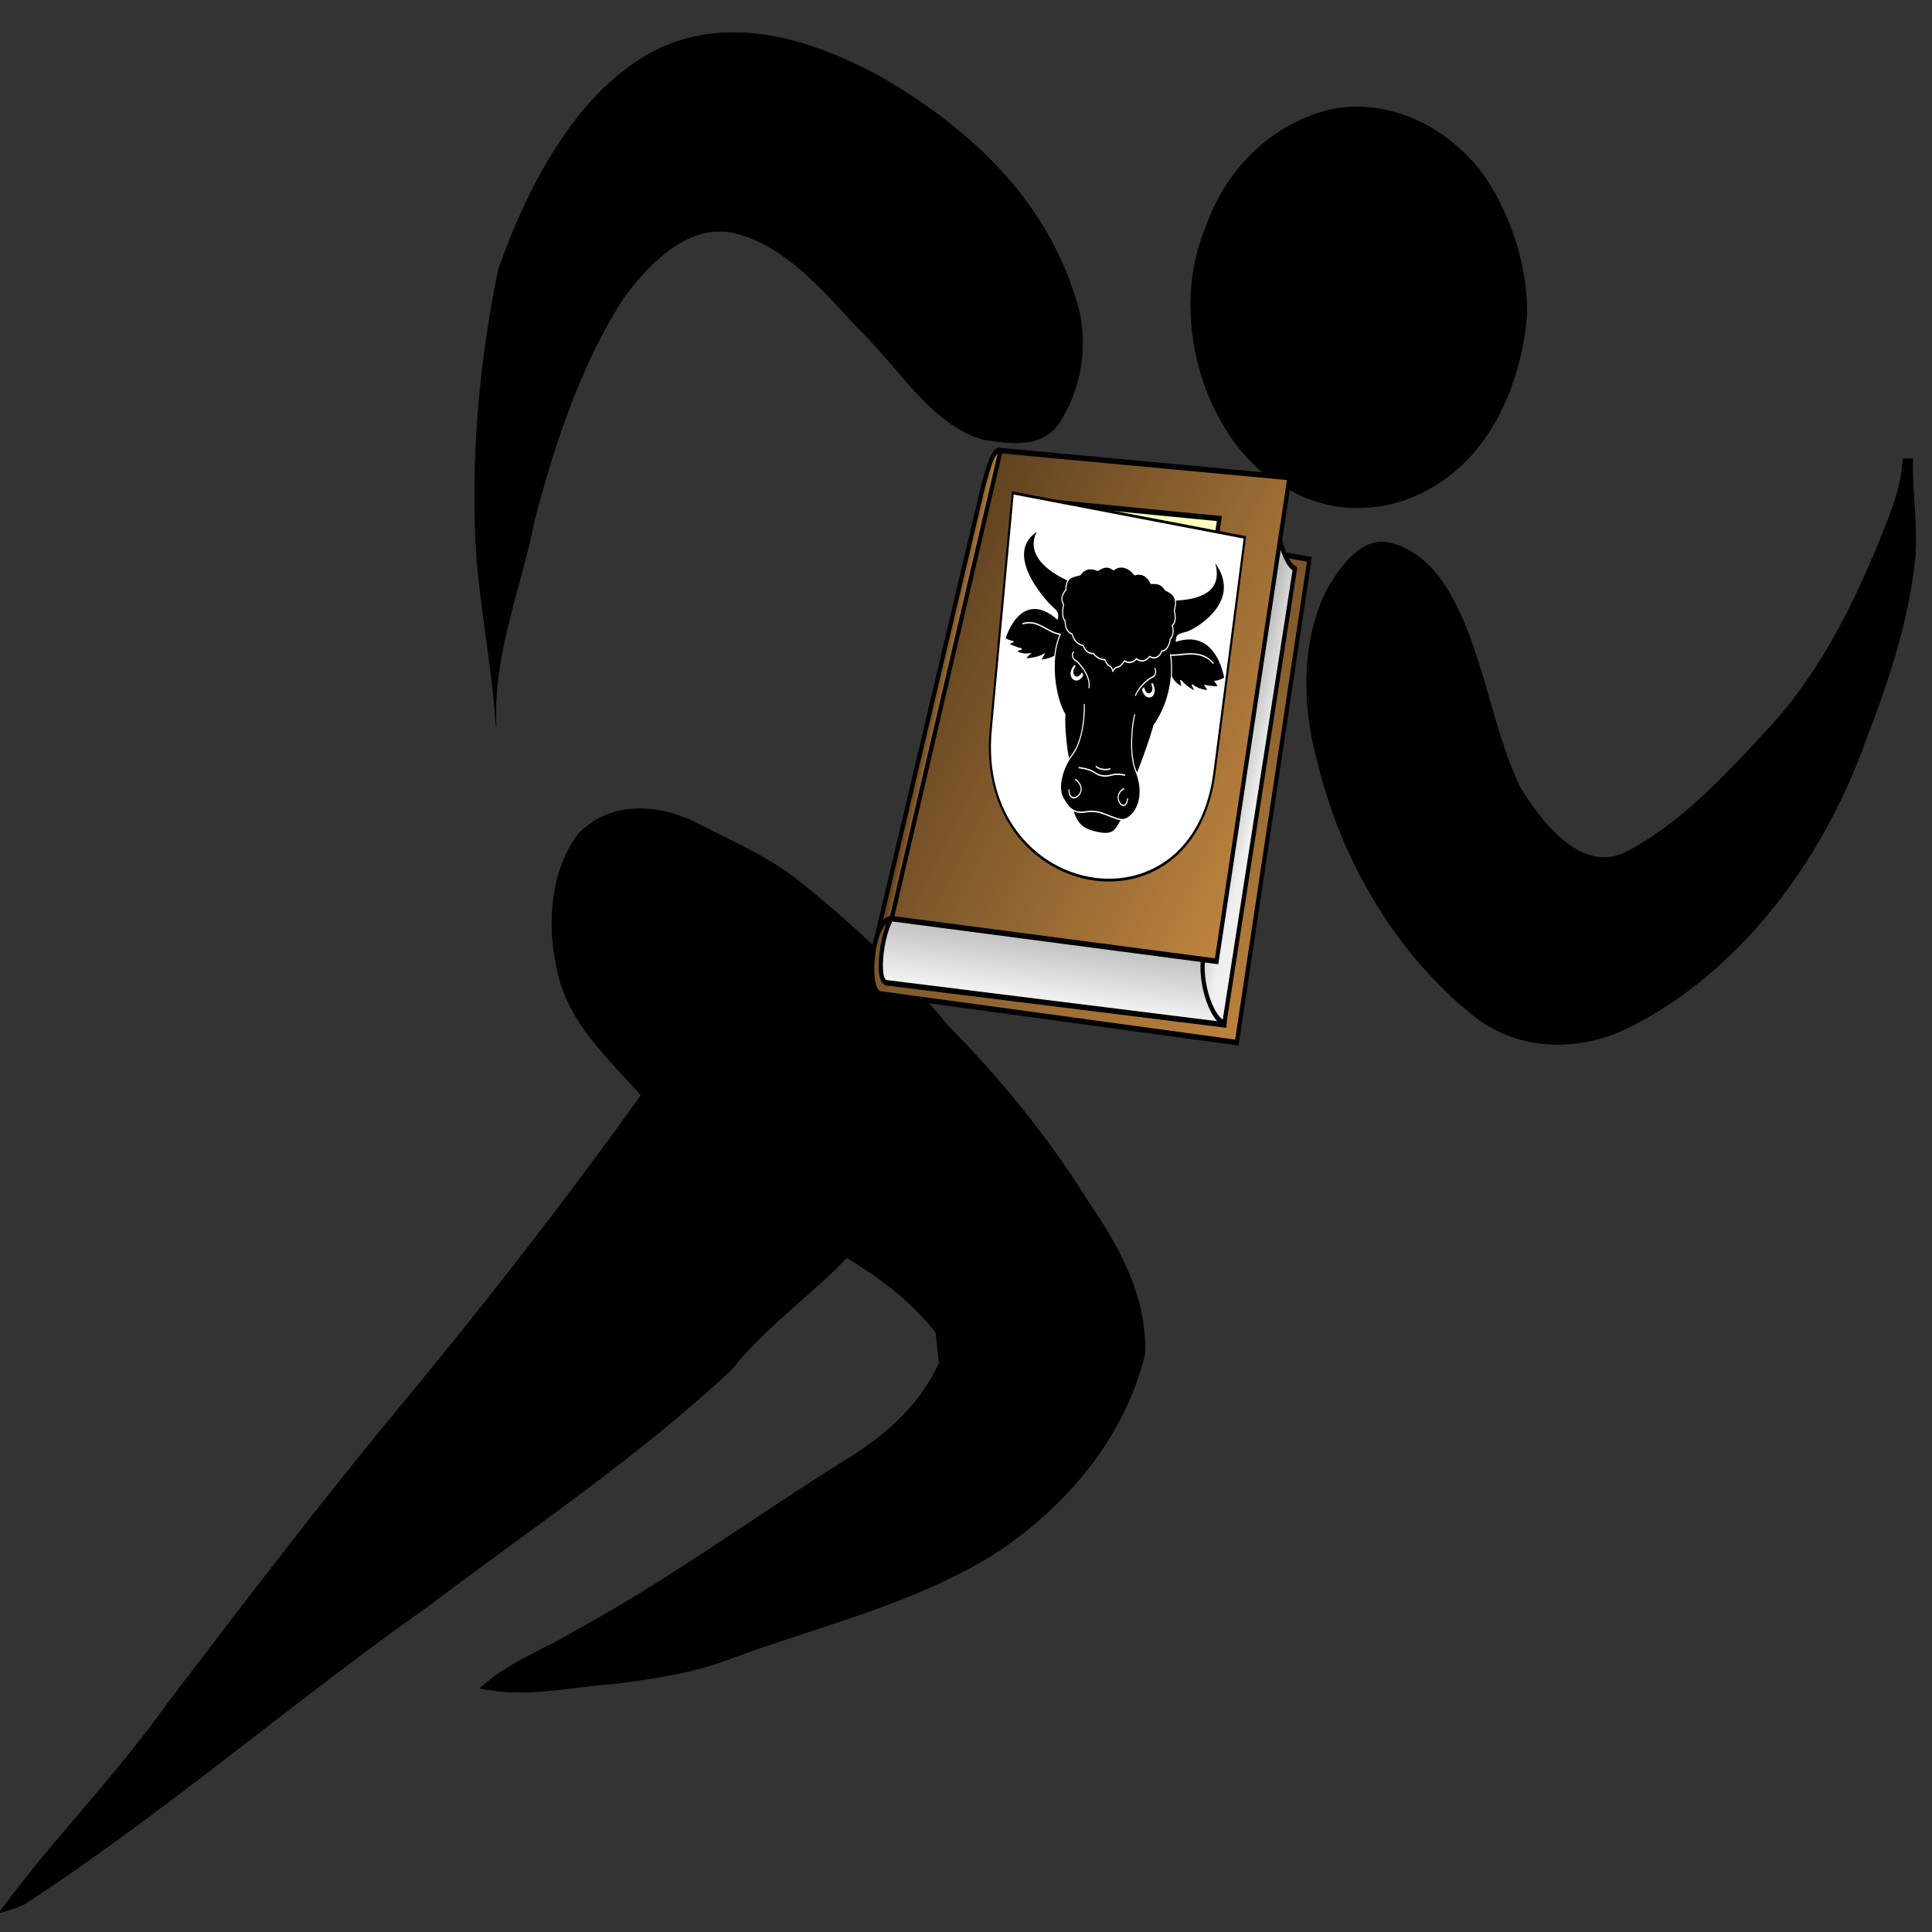 <?xml version="1.0"?><svg width="300" height="300" xmlns="http://www.w3.org/2000/svg" xmlns:xlink="http://www.w3.org/1999/xlink">
 <rect width="100%" height="100%" fill="#333333" stroke="none"/>
 <title>Symbol</title>
 <g>
  <title>Layer 1</title>
  <g id="svg_69">
   <g id="Layer_1">
    <g id="svg_1">
     <g id="surface0">
      <path id="svg_2" d="m101.638,7.906c11.64,-5.824 24.51,-1.83 35.521,4.284c12.286,7.236 24.838,17.764 29.879,34.293c2.261,6.745 0.777,14.614 -3.108,19.9c-3.057,3.273 -7.404,2.36 -11.067,1.897c-8.315,-2.237 -13.406,-11.507 -19.866,-17.58c-5.601,-6.179 -11.563,-12.869 -19.145,-14.578c-6.763,-1.401 -12.638,4.209 -16.973,10.027c-6.524,10.087 -10.645,22.208 -13.858,34.447c-2.088,10.674 -6.53,20.858 -5.995,32.123c-0.635,-10.391 -3,-20.505 -3.227,-30.946c-0.423,-13.463 0.939,-27.001 3.637,-40.019c4.947,-13.951 12.593,-27.759 24.204,-33.848z" stroke-miterlimit="10" stroke-width="0.1" stroke="#000000" fill="none"/>
      <path id="svg_3" d="m101.638,7.906c11.64,-5.824 24.51,-1.83 35.521,4.284c12.286,7.236 24.838,17.764 29.879,34.293c2.261,6.745 0.777,14.614 -3.108,19.9c-3.057,3.273 -7.404,2.36 -11.067,1.897c-8.315,-2.237 -13.406,-11.507 -19.866,-17.58c-5.601,-6.179 -11.563,-12.869 -19.145,-14.578c-6.763,-1.401 -12.638,4.209 -16.973,10.027c-6.524,10.087 -10.645,22.208 -13.858,34.447c-2.088,10.674 -6.53,20.858 -5.995,32.123c-0.635,-10.391 -3,-20.505 -3.227,-30.946c-0.423,-13.463 0.939,-27.001 3.637,-40.019c4.947,-13.951 12.593,-27.759 24.204,-33.848z"/>
      <path id="svg_4" d="m207.771,16.828c8.429,-1.226 17.286,2.918 22.943,10.871c3.837,5.92 6.413,13.377 6.372,21.08c-0.743,9.367 -4.504,18.623 -10.78,24.005c-7.397,6.571 -17.51,7.94 -25.833,3.385c-12.367,-5.889 -19.568,-25.842 -13.212,-40.913c3.577,-10.252 11.822,-16.923 20.511,-18.429z" stroke-miterlimit="10" stroke-width="0.1" stroke="#000000" fill="none"/>
      <path id="svg_5" d="m207.771,16.828c8.429,-1.226 17.286,2.918 22.943,10.871c3.837,5.92 6.413,13.377 6.372,21.08c-0.743,9.367 -4.504,18.623 -10.78,24.005c-7.397,6.571 -17.51,7.94 -25.833,3.385c-12.367,-5.889 -19.568,-25.842 -13.212,-40.913c3.577,-10.252 11.822,-16.923 20.511,-18.429z"/>
      <path id="svg_6" d="m295.505,71.277c0.498,-0.035 1.002,-0.05 1.511,-0.039c-0.212,5.556 0.944,11.108 0.212,16.642c-1.17,9.514 -4.227,18.449 -7.538,27.065c-7.273,20.335 -21.026,37.127 -37.702,45.03c-7.655,3.384 -16.737,3.124 -23.635,-2.653c-11.156,-9.129 -19.93,-23.054 -23.767,-39.126c-2.429,-8.68 -2.513,-19.104 1.663,-26.971c2.089,-3.447 4.909,-7.297 8.683,-7.039c3.899,0.451 7.384,3.387 9.738,7.212c5.543,9.12 6.703,20.982 11.273,30.72c3.823,6.28 10.005,13.74 16.84,10.066c8.236,-4.365 15.168,-11.789 21.865,-19.068c8.468,-9.127 14.361,-21.311 19.066,-33.857c0.945,-2.517 1.604,-5.2 1.791,-7.982z" stroke-miterlimit="10" stroke-width="0.1" stroke="#000000" fill="none"/>
      <path id="svg_7" d="m295.505,71.277c0.498,-0.035 1.002,-0.05 1.511,-0.039c-0.212,5.556 0.944,11.108 0.212,16.642c-1.17,9.514 -4.227,18.449 -7.538,27.065c-7.273,20.335 -21.026,37.127 -37.702,45.03c-7.655,3.384 -16.737,3.124 -23.635,-2.653c-11.156,-9.129 -19.93,-23.054 -23.767,-39.126c-2.429,-8.68 -2.513,-19.104 1.663,-26.971c2.089,-3.447 4.909,-7.297 8.683,-7.039c3.899,0.451 7.384,3.387 9.738,7.212c5.543,9.12 6.703,20.982 11.273,30.72c3.823,6.28 10.005,13.74 16.84,10.066c8.236,-4.365 15.168,-11.789 21.865,-19.068c8.468,-9.127 14.361,-21.311 19.066,-33.857c0.945,-2.517 1.604,-5.2 1.791,-7.982z"/>
      <path id="svg_8" d="m89.738,129.592c4.899,-5.2 12.134,-4.695 17.832,-2.094c5.724,3.051 11.754,5.407 16.98,9.746c8.114,6.517 15.869,13.824 22.806,22.218c7.838,7.942 15.117,16.801 21.354,26.742c4.603,6.786 9.409,14.715 9.047,24.114c-3.401,13.694 -12.762,23.705 -22.502,30.407c-12.917,8.232 -27.324,11.497 -41.129,16.548c-5.97,2.416 -12.238,3.296 -18.446,4.134c-7.03,0.476 -14.099,2.293 -21.124,0.734c4.502,-4.101 9.952,-5.925 14.901,-8.963c14.209,-7.688 27.583,-17.545 41.427,-26.184c5.865,-3.558 11.608,-8.093 14.962,-15.338c-0.18,-1.592 -0.354,-3.18 -0.524,-4.764c-3.942,-5.001 -8.807,-8.575 -13.822,-11.604c-5.852,6.062 -12.598,10.674 -17.988,17.441c-14.793,13.801 -31.144,24.62 -46.898,36.559c-21.207,14.939 -41.27,32.354 -62.88,46.411c-1.259,0.565 -2.549,1.005 -3.869,1.321c8.299,-11.333 17.962,-20.978 26.133,-32.466c11.791,-15.48 23.582,-30.968 35.885,-45.816c12.993,-15.68 25.621,-31.822 37.662,-48.656c-5.079,-5.885 -11.636,-11.307 -13.179,-20.332c-1.467,-6.825 -0.604,-14.888 3.375,-20.159z" stroke-miterlimit="10" stroke-width="0.1" stroke="#000000" fill="none"/>
      <path id="svg_9" d="m89.738,129.592c4.899,-5.2 12.134,-4.695 17.832,-2.094c5.724,3.051 11.754,5.407 16.98,9.746c8.114,6.517 15.869,13.824 22.806,22.218c7.838,7.942 15.117,16.801 21.354,26.742c4.603,6.786 9.409,14.715 9.047,24.114c-3.401,13.694 -12.762,23.705 -22.502,30.407c-12.917,8.232 -27.324,11.497 -41.129,16.548c-5.97,2.416 -12.238,3.296 -18.446,4.134c-7.03,0.476 -14.099,2.293 -21.124,0.734c4.502,-4.101 9.952,-5.925 14.901,-8.963c14.209,-7.688 27.583,-17.545 41.427,-26.184c5.865,-3.558 11.608,-8.093 14.962,-15.338c-0.18,-1.592 -0.354,-3.18 -0.524,-4.764c-3.942,-5.001 -8.807,-8.575 -13.822,-11.604c-5.852,6.062 -12.598,10.674 -17.988,17.441c-14.793,13.801 -31.144,24.62 -46.898,36.559c-21.207,14.939 -41.27,32.354 -62.88,46.411c-1.259,0.565 -2.549,1.005 -3.869,1.321c8.299,-11.333 17.962,-20.978 26.133,-32.466c11.791,-15.48 23.582,-30.968 35.885,-45.816c12.993,-15.68 25.621,-31.822 37.662,-48.656c-5.079,-5.885 -11.636,-11.307 -13.179,-20.332c-1.467,-6.825 -0.604,-14.888 3.375,-20.159z"/>
     </g>
    </g>
   </g>
   <use x="92.729" y="50.149" transform="matrix(0.65 0 0 0.851 73.359 24.292)" xlink:href="#svg_46" id="svg_47"/>
   <use x="412.081" y="112.656" transform="matrix(0.162 0.031 -0.024 0.216 93.068 39.187)" xlink:href="#svg_63" id="svg_64"/>
  </g>
 </g>
 <defs>
  <symbol id="svg_46" height="115" width="110" xmlns:xlink="http://www.w3.org/1999/xlink">
   <defs>
    <linearGradient id="svg_26">
     <stop stop-color="#bfbfbf" id="svg_45" offset="0"/>
     <stop stop-color="#f0f0f0" id="svg_44" offset="1"/>
    </linearGradient>
    <linearGradient id="svg_27">
     <stop stop-color="#fffe7f" id="svg_43" offset="0"/>
     <stop stop-color="#ffffbf" id="svg_42" offset="1"/>
    </linearGradient>
    <linearGradient id="svg_25">
     <stop stop-color="#5e411f" id="svg_41" offset="0"/>
     <stop stop-color="#be843f" id="svg_40" offset="1"/>
    </linearGradient>
    <linearGradient gradientUnits="userSpaceOnUse" y2="139.47" x2="129.179" y1="86.894" x1="48.713" id="svg_39" xlink:href="#svg_25"/>
    <linearGradient gradientUnits="userSpaceOnUse" y2="154.299" x2="134.556" y1="82.104" x1="81.779" id="svg_38" xlink:href="#svg_25"/>
    <linearGradient gradientUnits="userSpaceOnUse" y2="98.218" x2="62.828" y1="97.321" x1="59.666" id="svg_37" xlink:href="#svg_25"/>
    <linearGradient gradientUnits="userSpaceOnUse" y2="147.333" x2="106.258" y1="136.249" x1="107.392" id="svg_36" xlink:href="#svg_26"/>
    <linearGradient gradientUnits="userSpaceOnUse" y2="107.817" x2="139.626" y1="105.835" x1="133.039" id="svg_35" xlink:href="#svg_26"/>
    <linearGradient gradientTransform="translate(-1.133,-0.68)" gradientUnits="userSpaceOnUse" y2="57.382" x2="110.659" y1="84.858" x1="105.882" id="svg_34" xlink:href="#svg_27"/>
    <linearGradient y2="98.218" x2="62.828" y1="97.321" x1="59.666" gradientUnits="userSpaceOnUse" id="svg_33" xlink:href="#svg_25"/>
    <linearGradient y2="154.299" x2="134.556" y1="82.104" x1="81.779" gradientUnits="userSpaceOnUse" id="svg_32" xlink:href="#svg_25"/>
    <linearGradient y2="147.333" x2="106.258" y1="136.249" x1="107.392" gradientUnits="userSpaceOnUse" id="svg_31" xlink:href="#svg_26"/>
    <linearGradient y2="107.817" x2="139.626" y1="105.835" x1="133.039" gradientUnits="userSpaceOnUse" id="svg_30" xlink:href="#svg_26"/>
    <linearGradient y2="139.47" x2="129.179" y1="86.894" x1="48.713" gradientUnits="userSpaceOnUse" id="svg_29" xlink:href="#svg_25"/>
    <linearGradient y2="57.382" x2="110.659" y1="84.858" x1="105.882" gradientTransform="translate(-1.133,-0.68)" gradientUnits="userSpaceOnUse" id="svg_28" xlink:href="#svg_27"/>
    <linearGradient y2="57.382" x2="110.659" y1="84.858" x1="105.882" gradientTransform="translate(-23.251,-22.479)" gradientUnits="userSpaceOnUse" id="svg_13" xlink:href="#svg_27"/>
    <linearGradient gradientTransform="translate(-22.118,-21.799)" y2="139.47" x2="129.179" y1="86.894" x1="48.713" gradientUnits="userSpaceOnUse" id="svg_15" xlink:href="#svg_25"/>
    <linearGradient gradientTransform="translate(-22.118,-21.799)" y2="107.817" x2="139.626" y1="105.835" x1="133.039" gradientUnits="userSpaceOnUse" id="svg_17" xlink:href="#svg_26"/>
    <linearGradient gradientTransform="translate(-22.118,-21.799)" y2="147.333" x2="106.258" y1="136.249" x1="107.392" gradientUnits="userSpaceOnUse" id="svg_19" xlink:href="#svg_26"/>
    <linearGradient gradientTransform="translate(-22.118,-21.799)" y2="154.299" x2="134.556" y1="82.104" x1="81.779" gradientUnits="userSpaceOnUse" id="svg_21" xlink:href="#svg_25"/>
    <linearGradient gradientTransform="translate(-22.118,-21.799)" y2="98.218" x2="62.828" y1="97.321" x1="59.666" gradientUnits="userSpaceOnUse" id="svg_23" xlink:href="#svg_25"/>
   </defs>
   <g display="inline" transform="translate(-22.269,-20.463)" id="svg_11">
    <path fill="url(#svg_23)" fill-rule="evenodd" stroke="#000000" stroke-width="1px" id="svg_22" d="m55.76,23.935c-2.053,-0.205 -2.916,3.207 -4.162,6.355l-25.938,83.935l5.341,3.133l24.759,-93.423z"/>
    <path fill="url(#svg_21)" fill-rule="evenodd" stroke="#000000" stroke-width="1px" id="svg_20" d="m29.901,109.388c-4.816,-0.41 -6.508,12.966 -2.999,13.722l85.248,8.89l17.349,-88.172l-14.431,-1.968l-13.246,68.913l-71.921,-1.386z"/>
    <path fill="url(#svg_19)" fill-rule="evenodd" stroke="#000000" stroke-width="1px" id="svg_18" d="m104.309,114.256l-72.677,-6.165c-3.682,0.014 -6.16,12.406 -3.277,12.993l81.346,7.731"/>
    <path fill="url(#svg_17)" fill-rule="evenodd" stroke="#000000" stroke-width="1px" d="m126.027,45.556l-16.876,83.004c-4.028,-1.546 -6.764,-10.513 -4.199,-14.173l16.599,-83.307c-1.245,3.888 1.312,13.362 4.476,14.475z" id="svg_16"/>
    <path fill="url(#svg_15)" fill-rule="evenodd" stroke="#000000" stroke-width="1px" id="svg_14" d="m107.316,117.17l-77.619,-7.782l26.01,-85.402l69.018,4.915l-17.408,88.269z"/>
    <path fill="url(#svg_13)" fill-rule="evenodd" stroke="#000000" stroke-width="1px" id="svg_12" d="m64.316,33.137l43.666,3.255l-5.691,28.899l-44.559,-4.118l6.584,-28.036z"/>
   </g>
  </symbol>
  <symbol id="svg_63" height="262.974" width="224.506">

   <g id="svg_49" transform="translate(-10.255,-803.524)">
    <path fill="#ffffff" fill-rule="evenodd" stroke="#000000" stroke-width="2" stroke-miterlimit="4" stroke-dashoffset="0" id="svg_62" d="m11.255,804.524l4.046,169.937c2.89,121.383 211.525,121.383 214.415,0l4.046,-169.937l-222.506,0z"/>
    <path fill="#000000" fill-rule="evenodd" stroke="#ffffff" stroke-width="0.999" marker-start="none" marker-mid="none" marker-end="none" stroke-miterlimit="4" stroke-dashoffset="0" id="svg_61" d="m172.712,905.596c5.507,4.387 7.151,10.893 17.517,12.664c-0.214,-1.703 -1.424,-3.407 -2.011,-4.362c5.147,3.001 8.924,4.507 14.694,5.888c-0.808,-1.783 -2.364,-3.193 -3.296,-4.353c4.097,1.928 10.876,2.67 15.721,1.981c-1.08,-1.13 -2.161,-2.26 -3.241,-3.141c4.295,0.029 8.34,-0.317 12.51,-0.787c-1.102,-1.255 -2.203,-2.51 -3.679,-3.515c3.186,-0.616 5.831,-2.079 8.643,-3.691c-6.788,-15.971 -22.516,-30.422 -49.397,-19.546c-0.698,-5.664 4.202,-5.287 10.748,-8.281c6.933,-3.171 50.3,-29.506 15.858,-53.742c19.155,28.72 -31.993,36.31 -81.323,37.482c-49.176,1.168 -101.057,-8.929 -86.34,-35.015c-31.622,20.536 11.216,46.694 17.268,50.394c6.142,3.755 10.565,3.851 9.867,9.515c-26.881,-12.462 -41.926,2.488 -47.128,20.925c2.937,0.74 5.25,1.481 8.187,1.1c-1.725,0.632 -2.951,1.388 -4.053,2.643c4.17,0.47 8.216,1.438 12.51,1.41c-1.703,0.632 -3.531,1.264 -5.11,2.643c4.346,0.813 8.817,1.004 13.039,-0.176c-1.431,1.285 -2.364,2.445 -3.172,4.229c5.77,-1.381 11.416,-2.638 16.563,-5.638c-0.587,0.956 -1.673,2.784 -1.887,4.487c6.13,-1.771 11.886,-3.666 17.392,-8.054"/>
    <path fill="#000000" fill-rule="evenodd" stroke="#ffffff" stroke-width="0.999" stroke-linecap="round" stroke-miterlimit="4" id="svg_60" d="m216.998,897.304c-13.568,-8.986 -32.289,-0.044 -40.703,0c7.797,21.893 -1.542,42.729 -8.282,51.803c-1.277,7.841 -9.451,34.405 -11.71,38.224c-2.319,3.921 1.938,14.852 -6.169,27.929c-7.593,12.249 -6.309,17.139 -24.229,16.963c-18.044,-0.177 -21.604,-5.59 -28.762,-18.647c-7.397,-13.491 -1.813,-24.171 -5.129,-28.591c-2.662,-3.549 -8.473,-23.632 -8.671,-31.473c-11.145,-10.66 -20.484,-36.43 -12.863,-55.856c-12.995,0.308 -22.201,-7.753 -36.121,-2.467"/>
    <path fill="#000000" fill-rule="evenodd" stroke="#ffffff" stroke-width="1px" stroke-linecap="round" marker-start="none" marker-mid="none" marker-end="none" stroke-miterlimit="4" stroke-dashoffset="0" id="svg_59" d="m100.435,943.822c1.586,6.872 2.467,26.078 -5.991,37.003c-7.661,9.895 -11.101,24.845 -4.229,31.716c6.872,6.872 12.158,9.515 22.554,6.696c10.396,-2.819 16.563,-1.233 24.492,-0.176c7.929,1.057 13.391,2.467 19.735,-4.581c6.769,-7.521 7.577,-19.558 -1.586,-31.364c-8.338,-10.743 -7.929,-35.064 -6.519,-38.765"/>
    <path fill="#000000" fill-rule="evenodd" stroke="#ffffff" stroke-width="0.999" marker-start="none" marker-mid="none" marker-end="none" stroke-miterlimit="4" stroke-dashoffset="0" id="svg_58" d="m113.879,845.038c5.698,-4.78 13.712,-4.06 20.39,0.623c7.55,-3.167 13.659,0.58 16.073,3.862c7.146,-1.032 9.39,-1.234 14.453,2.741c6.399,1.327 12.571,2.649 10.341,13.581c2.156,4.088 2.547,7.702 -0.249,10.466c1.972,4.283 1.956,6.852 -0.623,10.092c0.045,3.908 -2.246,8.76 -6.728,9.345c-0.7,3.484 -4.747,7.181 -10.84,5.482c-2.911,4.013 -7.691,5.23 -12.086,3.364c-2.98,3.806 -7.939,4.222 -10.964,3.115c-1.204,1.952 -3.753,4.945 -5.607,5.233c-1.869,0.291 -3.322,1.869 -4.277,3.489c-0.954,-1.62 -1.785,-2.824 -3.654,-3.115c-1.854,-0.288 -4.029,-2.409 -4.984,-3.862c-3.523,0.484 -7.485,0.068 -11.338,-2.741c-4.27,0.62 -7.555,-0.223 -10.466,-4.236c-6.342,-0.045 -10.015,-3.369 -11.587,-6.603c-4.482,-0.585 -7.146,-3.319 -7.974,-8.223c-3.634,-2.414 -3.51,-7.02 -3.239,-11.712c-3.561,-2.917 -2.304,-6.557 0.748,-10.466c-1.57,-9.171 5.62,-10.311 11.712,-12.459c3.245,-4.656 8.187,-6.792 16.073,-5.482c4.031,-2.359 7.883,-5.312 14.827,-2.492z"/>
    <path fill="none" fill-opacity="0.75" fill-rule="evenodd" stroke="#ffffff" stroke-width="1px" stroke-linecap="round" marker-start="none" marker-mid="none" marker-end="none" stroke-miterlimit="4" stroke-dashoffset="0" id="svg_57" d="m84.93,908.229c-2.124,2.561 0.335,5.341 2.819,5.759c2.501,0.421 16.233,8.856 15.36,17.345"/>
    <path fill="none" fill-opacity="0.75" fill-rule="evenodd" stroke="#ffffff" stroke-width="1px" stroke-linecap="round" marker-start="none" marker-mid="none" marker-end="none" stroke-miterlimit="4" stroke-dashoffset="0" id="svg_56" d="m163.018,908.976c2.124,2.561 0.786,5.465 -1.449,6.382c-2.342,0.96 -10.876,7.236 -13.989,15.102"/>
    <path fill="none" fill-opacity="0.75" fill-rule="evenodd" stroke="#ffffff" stroke-width="1px" stroke-linecap="round" marker-start="none" marker-mid="none" marker-end="none" stroke-miterlimit="4" stroke-dashoffset="0" id="svg_55" d="m102.167,988.944c16.446,-0.623 13.884,2.616 22.178,2.616c8.418,0 9.095,-3.738 21.43,-3.489"/>
    <path fill="none" fill-opacity="0.75" fill-rule="evenodd" stroke="#ffffff" stroke-width="1px" stroke-linecap="round" marker-start="none" marker-mid="none" marker-end="none" stroke-miterlimit="4" stroke-dashoffset="0" id="svg_54" d="m117.99,985.829c3.364,1.869 10.84,1.246 13.207,-0.249"/>
    <path fill="none" fill-opacity="0.75" fill-rule="evenodd" stroke="#ffffff" stroke-width="1px" stroke-linecap="round" marker-start="none" marker-mid="none" marker-end="none" stroke-miterlimit="4" stroke-dashoffset="0" id="svg_53" d="m146.273,997.79c-11.926,7.386 4.281,18.505 4.735,6.603"/>
    <path fill="none" fill-opacity="0.75" fill-rule="evenodd" stroke="#ffffff" stroke-width="1px" stroke-linecap="round" marker-start="none" marker-mid="none" marker-end="none" stroke-miterlimit="4" stroke-dashoffset="0" id="svg_52" d="m100.163,997.79c15.789,6.513 -3.284,20.623 -5.233,8.223"/>
    <path fill="#ffffff" fill-rule="evenodd" stroke-width="1px" id="svg_51" d="m86.14,918.378c-6.181,8.5 4.84,13.716 9.937,5.819c0.857,-1.328 -1.128,-3.191 -1.62,-2.228c-3.196,6.263 -10.101,2.195 -6.928,-2.447c1.705,-2.495 -0.429,-2.466 -1.389,-1.145z"/>
    <path fill="#ffffff" fill-rule="evenodd" stroke-width="1px" id="svg_50" d="m163.352,920.493c6.181,8.5 -4.84,13.716 -9.937,5.819c-0.857,-1.328 1.128,-3.191 1.62,-2.228c3.196,6.263 10.101,2.195 6.928,-2.447c-1.705,-2.495 0.429,-2.466 1.389,-1.145z"/>
   </g>
  </symbol>
 </defs>

</svg>